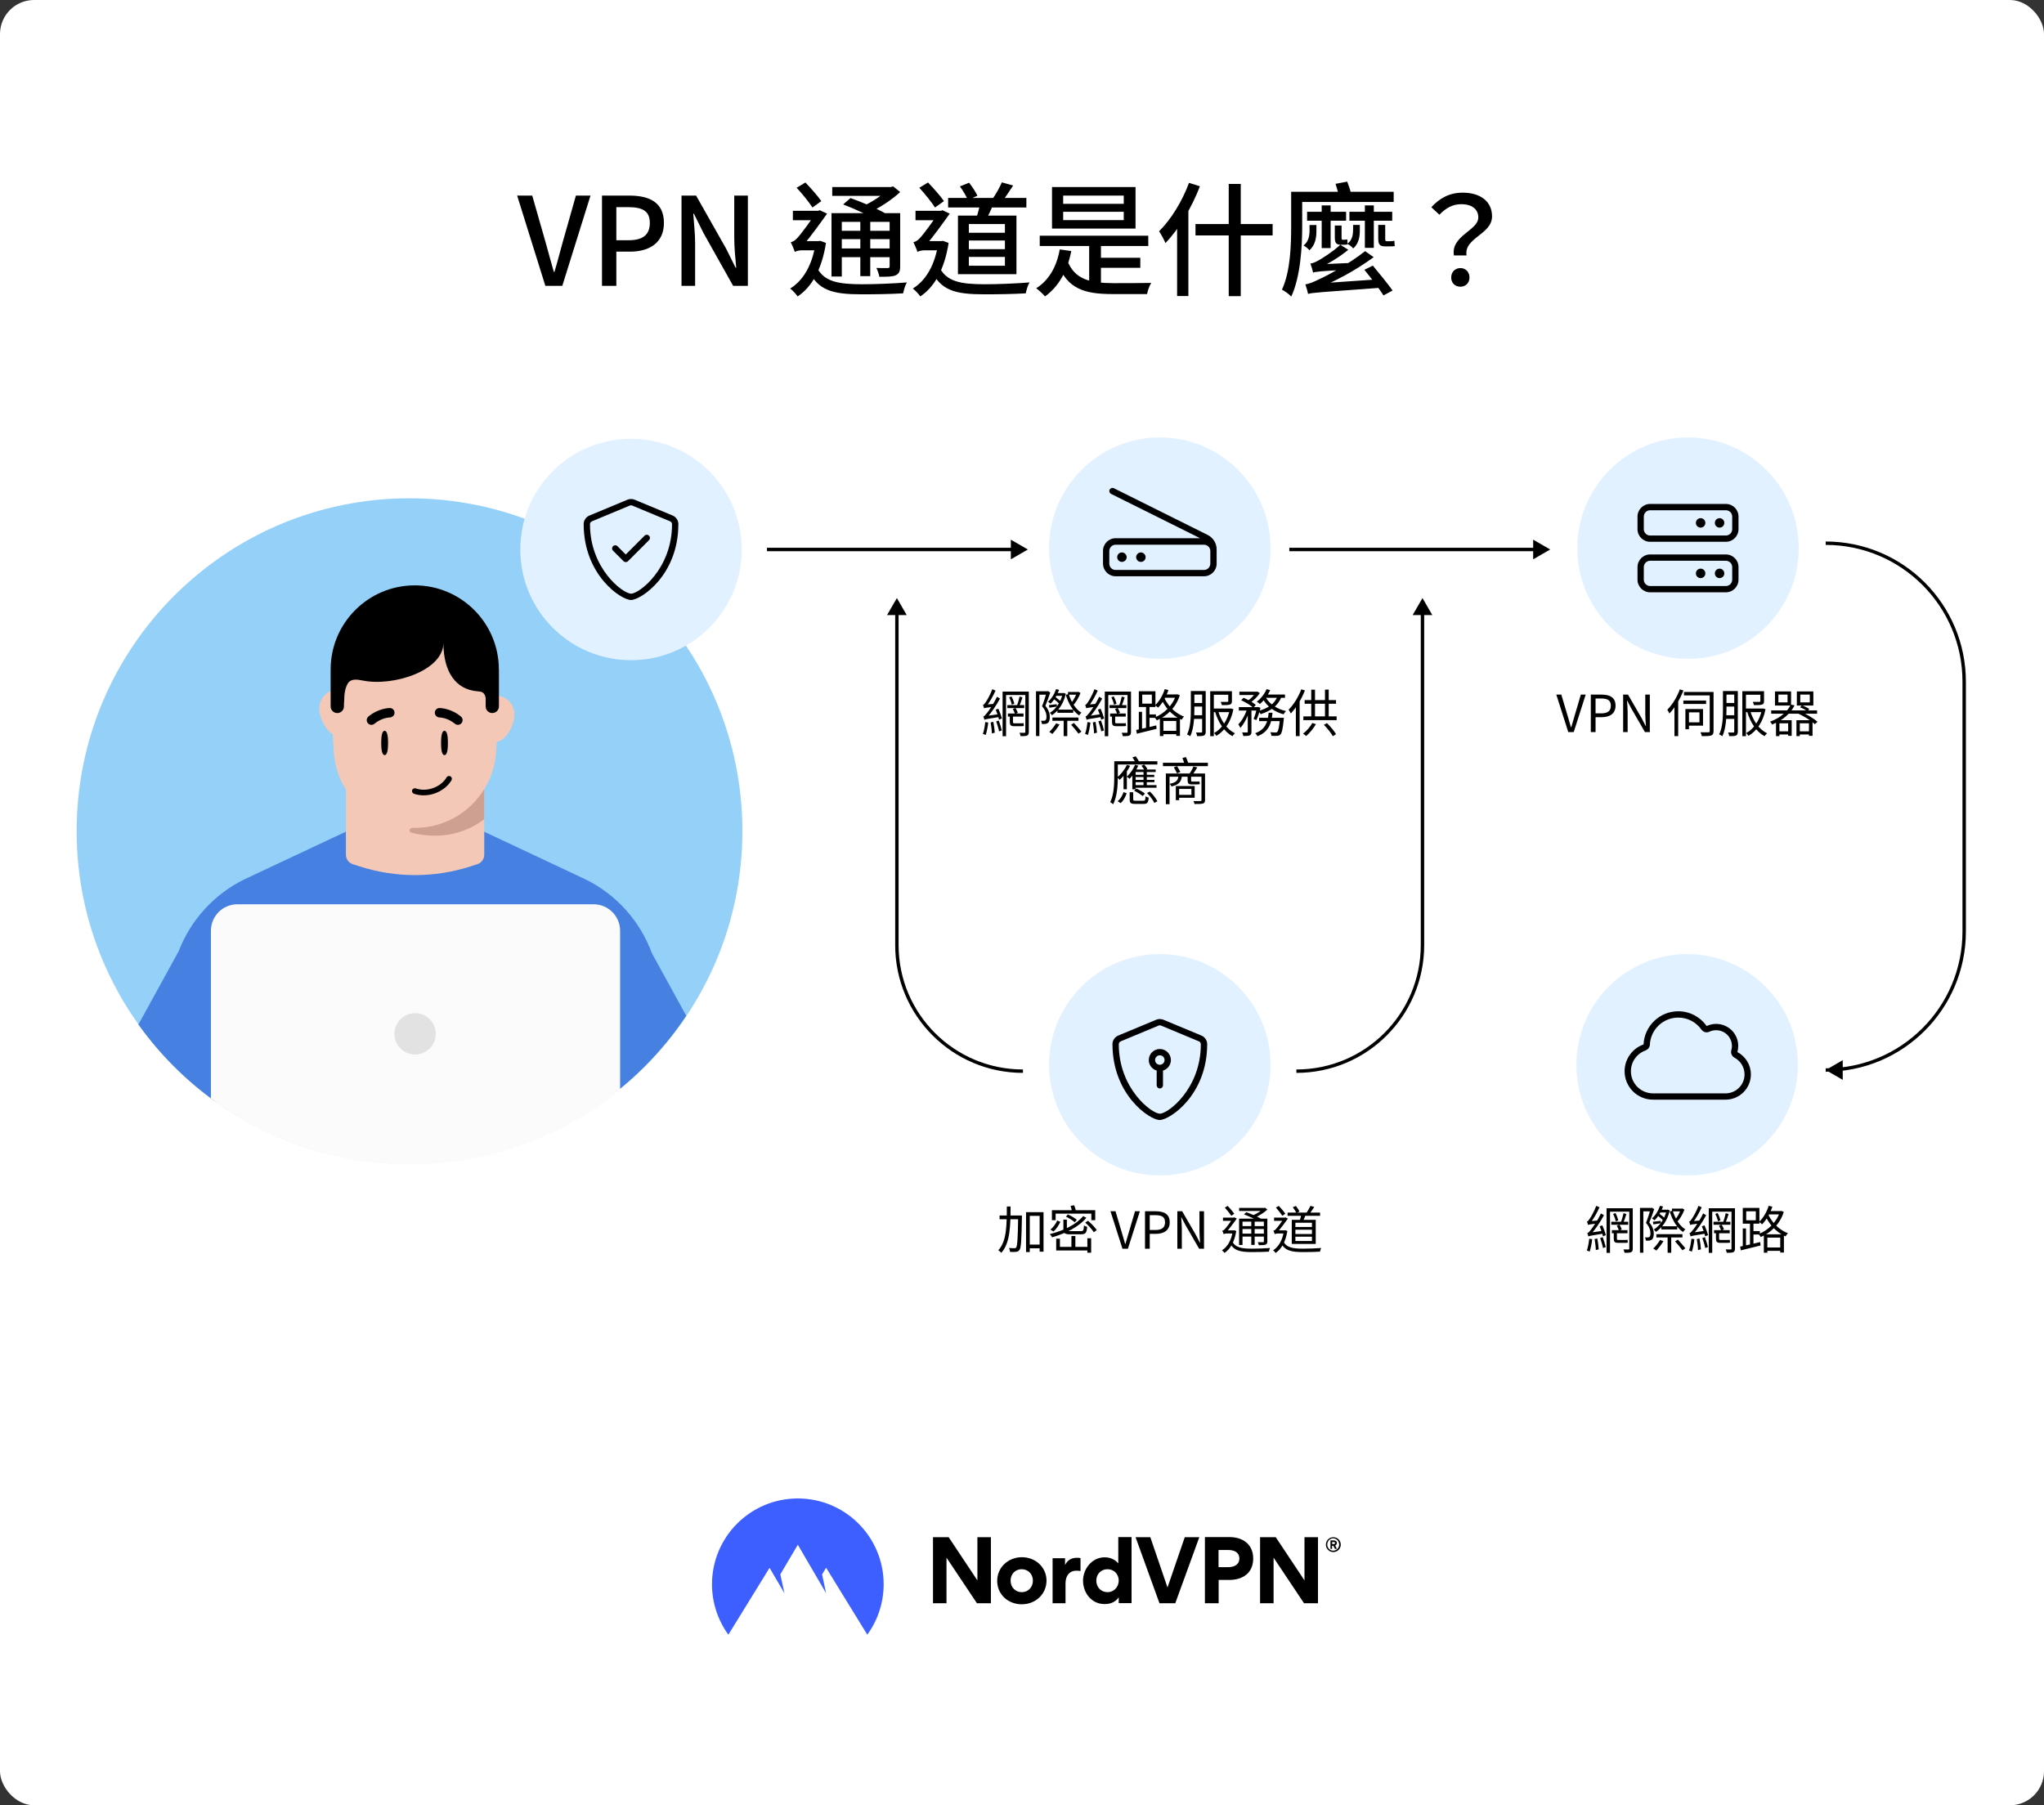 <svg fill="none" height="1060" viewBox="0 0 1200 1060" width="1200" xmlns="http://www.w3.org/2000/svg" xmlns:xlink="http://www.w3.org/1999/xlink"><rect x="0" y="0" width="1200" height="1060" fill="#333333" stroke="none"/><clipPath id="clip0_1290_10"><path d="M45 879.844H1153V959.844H45Z"/></clipPath><rect fill="#ffffff" height="1060" rx="20" width="1200"/><path d="M320.174 167.844 303.614 114.852H312.47L320.318 142.284C322.046 148.404 323.342 153.516 325.142 159.636H325.502C327.374 153.516 328.598 148.404 330.326 142.284L338.102 114.852H346.67L330.11 167.844H320.174ZM353.42 167.844V114.852H369.548C381.356 114.852 389.78 118.884 389.78 130.908 389.78 142.5 381.356 147.756 369.836 147.756H361.844V167.844H353.42ZM361.844 141.06H369.044C377.468 141.06 381.5 137.82 381.5 130.908 381.5 123.852 377.18 121.62 368.684 121.62H361.844V141.06ZM400.107 167.844V114.852H408.675L426.315 146.028 431.859 157.188H432.219C431.715 151.788 431.067 145.308 431.067 139.62V114.852H439.059V167.844H430.419L412.923 136.668 407.379 125.508H407.019C407.379 131.052 408.099 137.1 408.099 142.932V167.844H400.107ZM495.002 120.036 499.322 116.292C506.018 118.668 515.162 122.556 519.986 125.436L515.378 129.612C510.914 126.804 501.842 122.628 495.002 120.036ZM488.162 125.148H524.738V130.26H494.21V162.372H488.162V125.148ZM522.29 125.148H528.482V156.324C528.482 159.276 527.834 160.716 525.818 161.652 523.874 162.516 520.85 162.516 516.242 162.516 516.026 161.004 515.234 158.772 514.514 157.332 517.538 157.476 520.274 157.404 521.138 157.404 522.074 157.404 522.29 157.116 522.29 156.324V125.148ZM488.594 109.812H523.802V114.996H488.594V109.812ZM491.834 135.516H524.45V140.412H491.834V135.516ZM491.834 145.884H524.45V150.996H491.834V145.884ZM505.082 127.452H510.914V162.156H505.082V127.452ZM521.426 109.812H523.01L524.378 109.452 528.482 112.764C523.514 117.372 516.314 122.124 509.69 125.076 508.898 123.924 507.242 122.124 506.234 121.188 511.922 118.74 518.402 114.42 521.426 111.036V109.812ZM467.714 110.244 472.826 107.148C476.138 110.604 480.17 115.14 482.186 118.092L477.002 121.836C475.058 118.812 470.954 113.772 467.714 110.244ZM465.482 123.78H481.034V129.324H465.482V123.78ZM479.09 156.036C483.266 165.612 492.266 166.836 506.018 166.908 513.578 166.908 524.738 166.476 532.442 165.828 531.506 167.196 530.57 170.364 530.21 172.236 523.154 172.668 514.01 172.812 505.874 172.812 489.098 172.812 479.882 170.724 474.554 158.052L479.09 156.036ZM478.874 141.564H480.458L481.61 141.42 484.922 142.644C482.474 158.268 476.498 168.636 468.29 174.036 467.426 172.74 465.194 170.364 463.898 169.428 471.602 164.676 476.93 155.604 478.874 142.644V141.564ZM466.634 147.972V143.004L469.442 141.564H480.962L480.89 146.964H470.954C469.154 146.964 467.21 147.396 466.634 147.972ZM466.634 147.972C466.202 146.532 464.906 143.508 464.258 142.212 465.41 141.924 466.562 141.42 467.858 139.98 470.09 137.82 476.93 128.316 479.378 124.428V124.212L481.25 123.42 485.57 125.436C482.114 130.332 475.562 139.404 471.458 144.084 471.458 144.084 466.634 146.388 466.634 147.972ZM556.634 116.22H602.57V121.836H556.634V116.22ZM575.57 118.668 583.418 119.244C581.978 122.988 580.034 126.948 578.594 129.54L572.978 128.676C573.986 125.652 575.138 121.548 575.57 118.668ZM588.17 107.076 594.794 108.948C592.418 112.548 589.97 116.364 587.882 118.812L582.482 117.084C584.498 114.348 586.874 110.1 588.17 107.076ZM563.546 109.452 568.946 107.292C570.746 109.596 572.906 112.836 573.842 114.924L568.226 117.444C567.362 115.284 565.346 111.9 563.546 109.452ZM568.802 141.204V146.316H589.97V141.204H568.802ZM568.802 150.852V156.036H589.97V150.852H568.802ZM568.802 131.556V136.668H589.97V131.556H568.802ZM562.394 126.588H596.738V161.004H562.394V126.588ZM539.714 110.244 544.826 107.148C548.138 110.604 552.17 115.14 554.186 118.092L548.93 121.836C546.986 118.812 542.954 113.772 539.714 110.244ZM537.482 123.78H553.034V129.324H537.482V123.78ZM551.09 156.036C555.266 165.612 564.266 166.836 578.018 166.908 585.578 166.908 596.738 166.476 604.442 165.828 603.506 167.196 602.57 170.364 602.21 172.236 595.154 172.668 586.01 172.812 577.874 172.812 561.098 172.812 551.882 170.724 546.554 158.052L551.09 156.036ZM550.874 141.564H552.458L553.61 141.42 556.922 142.644C554.474 158.268 548.498 168.636 540.29 174.036 539.426 172.74 537.194 170.364 535.898 169.428 543.602 164.676 548.93 155.604 550.874 142.644V141.564ZM538.634 147.972V143.004L541.442 141.564H552.962L552.89 146.964H542.954C541.154 146.964 539.21 147.396 538.634 147.972ZM538.634 147.972C538.202 146.532 536.906 143.508 536.258 142.212 537.41 141.924 538.562 141.42 539.858 139.98 542.09 137.82 548.93 128.316 551.378 124.428V124.212L553.25 123.42 557.57 125.436C554.114 130.332 547.562 139.404 543.458 144.084 543.458 144.084 538.634 146.388 538.634 147.972ZM610.418 138.396H674.138V144.444H610.418V138.396ZM642.53 151.356H669.458V157.26H642.53V151.356ZM639.434 141.348H646.346V168.348H639.434V141.348ZM626.618 152.94C630.794 164.172 640.154 166.188 653.618 166.26 656.93 166.26 671.474 166.26 675.866 166.116 674.858 167.628 673.778 170.652 673.418 172.668H653.33C636.554 172.668 626.762 169.644 621.002 154.884L626.618 152.94ZM622.154 146.46 628.922 147.396C626.618 159.348 621.434 168.348 613.514 174.036 612.506 172.812 609.842 170.292 608.33 169.284 615.818 164.532 620.354 156.612 622.154 146.46ZM624.17 124.356V129.252H659.738V124.356H624.17ZM624.17 114.852V119.676H659.738V114.852H624.17ZM617.618 109.812H666.65V134.22H617.618V109.812ZM698.042 107.364 704.45 109.38C699.698 121.764 692.21 134.436 684.218 142.716 683.57 141.06 681.626 137.46 680.474 135.804 687.458 128.892 694.082 118.164 698.042 107.364ZM691.058 126.516 697.61 119.892 697.682 119.964V173.82H691.058V126.516ZM701.858 131.556H747.146V138.252H701.858V131.556ZM721.37 108.012H728.426V173.892H721.37V108.012ZM761.69 112.62H818.21V118.596H761.69V112.62ZM758.018 112.62H764.498V132.852C764.498 144.516 763.562 162.372 758.09 174.108 756.938 172.884 754.058 170.724 752.618 170.076 757.658 159.204 758.018 143.652 758.018 132.852V112.62ZM784.082 107.94 790.922 106.644C791.786 108.804 792.794 111.756 793.154 113.628L786.026 115.212C785.738 113.268 784.802 110.244 784.082 107.94ZM767.378 124.356H790.274V129.612H767.378V124.356ZM792.218 124.356H817.346V129.612H792.218V124.356ZM775.946 120.612H781.202V145.668H775.946V120.612ZM801.29 120.612H806.546V145.524H801.29V120.612ZM801.002 158.412 805.97 155.964C809.786 160.5 814.898 166.836 817.562 170.58L812.234 173.46C809.858 169.644 804.818 163.092 801.002 158.412ZM767.954 172.596 767.882 168.492 771.554 166.62 810.722 163.884C810.65 165.324 810.866 167.772 811.082 168.924 774.218 171.66 770.33 171.804 767.954 172.596ZM767.954 172.596C767.738 171.444 766.946 168.492 766.37 166.98 768.53 166.692 771.122 165.612 774.794 163.812 778.826 162.012 791.714 155.172 801.434 147.468L806.474 150.996C795.242 159.204 783.218 165.54 771.986 169.932V170.076C771.986 170.076 767.954 171.516 767.954 172.596ZM770.906 160.068V156.612L773.642 155.244 793.37 154.38C792.65 155.532 791.786 157.404 791.426 158.34 774.578 159.204 772.274 159.564 770.906 160.068ZM770.906 160.068C770.69 158.916 769.898 156.252 769.322 154.74 770.69 154.596 772.202 153.948 774.002 152.94 775.946 151.932 782.282 147.972 786.89 143.724L791.57 146.676C786.17 151.068 779.906 154.884 774.146 157.404V157.548C774.146 157.548 770.906 158.916 770.906 160.068ZM768.818 132.132H772.85V135.372C772.85 139.26 772.346 143.724 768.746 146.964 768.026 146.028 766.37 144.66 765.29 144.156 768.386 141.78 768.818 138.036 768.818 135.228V132.132ZM794.378 132.06H798.338V135.084C798.338 138.756 797.834 142.932 794.45 145.884 793.802 145.02 792.074 143.652 790.994 143.148 793.946 141.06 794.378 137.532 794.378 134.94V132.06ZM783.65 132.42H787.61V139.26C787.61 140.484 787.682 140.772 788.33 140.772 788.618 140.772 788.33 140.772 788.618 140.772 789.122 140.772 790.274 140.772 790.994 140.556 791.066 141.492 791.066 142.572 791.138 143.508 790.634 143.652 789.626 143.724 788.69 143.724 788.186 143.724 787.97 143.724 787.25 143.724 784.226 143.724 783.65 142.356 783.65 139.188V132.42ZM809.138 132.06H813.242V139.98C813.242 141.276 813.314 141.636 814.178 141.636 814.538 141.636 815.402 141.636 815.906 141.636 816.554 141.636 817.922 141.564 818.642 141.348 818.642 142.284 818.714 143.436 818.858 144.444 818.282 144.66 817.058 144.66 815.978 144.66 815.33 144.66 813.89 144.66 813.098 144.66 809.786 144.66 809.138 143.22 809.138 139.908V132.06ZM853.562 149.988C851.69 138.324 867.89 135.372 867.89 127.668 867.89 122.988 864.362 119.892 857.81 119.892 853.058 119.892 848.954 121.98 845.066 126.084L840.314 121.692C844.994 116.508 850.898 113.124 858.674 113.124 868.97 113.124 875.954 118.164 875.954 127.02 875.954 137.748 859.394 139.548 860.978 149.988H853.562ZM857.378 168.348C854.282 168.348 851.978 166.188 851.978 162.948 851.978 159.636 854.354 157.404 857.378 157.404 860.402 157.404 862.706 159.636 862.706 162.948 862.706 166.188 860.402 168.348 857.378 168.348Z" fill="#000000"/><path d="M240.423 683.429C348.352 683.429 435.845 595.936 435.845 488.007 435.845 380.078 348.352 292.584 240.423 292.584 132.494 292.584 45 380.078 45 488.007 45 595.936 132.494 683.429 240.423 683.429Z" fill="#94d0f8"/><path d="M358.863 643.348C375.993 630.257 390.887 614.391 402.89 596.432L382.694 559.655C375.797 540.868 361.888 525.208 343.577 516.26L283.476 487.996H203.791L143.607 516.26C125.649 525.043 111.915 540.257 104.883 558.557L81.259 601.559C93.656 618.886 108.808 634.11 126.084 646.569" fill="#4680e0"/><path d="M348.506 530.967H139.361C130.785 530.967 123.826 537.926 123.826 546.502V644.943C155.818 668.847 195.391 683.16 238.279 683.678H243.043C288.913 683.129 330.972 666.786 364.052 639.827V546.512C364.042 537.926 357.092 530.967 348.506 530.967Z" fill="#fbfbfb"/><path d="M243.696 619.176C250.396 619.176 255.834 613.738 255.834 607.037 255.834 600.337 250.396 594.899 243.696 594.899 236.995 594.899 231.557 600.337 231.557 607.037 231.557 613.738 236.995 619.176 243.696 619.176Z" fill="#e2e2e2"/><path d="M284.294 501.864C284.294 504.401 282.679 506.638 280.265 507.415L276.195 508.731C255.036 515.535 232.282 515.535 211.154 508.731L207.105 507.415C204.702 506.638 203.076 504.401 203.076 501.895V412.35H284.294V501.864Z" fill="#f3c8b7"/><path d="M209.528 415.944C209.528 409.823 204.588 404.903 198.488 404.903 192.398 404.903 187.448 409.833 187.448 415.944 187.448 422.065 192.388 431.997 198.488 431.997 204.599 431.997 209.528 422.023 209.528 415.944Z" fill="#f3c8b7"/><path d="M279.986 419.476C279.986 413.355 284.926 408.435 291.026 408.435 297.116 408.435 302.067 413.365 302.067 419.476 302.067 425.586 297.126 435.529 291.026 435.529 284.916 435.529 279.986 425.555 279.986 419.476Z" fill="#f3c8b7"/><path d="M243.602 486.132C217.969 486.132 196.914 465.895 195.899 440.313L194.283 414.401C193.154 386.365 215.577 363.031 243.623 363.031 271.669 363.031 294.081 386.375 292.963 414.401L291.347 440.313C290.301 465.895 269.246 486.132 243.602 486.132Z" fill="#f3c8b7"/><path d="M241.604 488.908C239.584 488.348 240.33 486.06 242.422 486.111 242.815 486.122 243.209 486.122 243.602 486.122H243.613C260.764 486.122 275.874 477.059 284.294 463.399V480.995C276.268 487.116 266.253 490.699 255.42 490.699 251.111 490.699 246.192 490.181 241.604 488.908Z" fill="#cda092"/><path d="M292.911 414.794V393.066H292.87C292.87 365.827 270.758 343.705 243.499 343.705 216.24 343.705 194.117 365.827 194.117 393.066V414.774C194.117 416.917 195.847 418.688 198.012 418.688 200.176 418.688 201.916 416.917 201.916 414.774 201.916 413.458 201.978 412.112 202.113 410.755 202.113 406.063 203.086 403.091 204.246 401.227 205.966 398.462 209.58 398.886 212.77 399.549 230.812 403.298 260.318 393.791 260.318 377.499 260.318 394.505 267.568 404.986 280.473 405.918 281.747 406.012 283.093 406.146 283.942 407.099 284.553 407.793 285.123 408.87 285.123 410.496V414.794C285.123 416.948 286.863 418.678 289.017 418.678 291.161 418.678 292.911 416.948 292.911 414.794Z" fill="#000000"/><path d="M227.839 436.233C227.839 440.179 227.342 443.379 225.82 443.379 224.308 443.379 223.8 440.179 223.8 436.233 223.8 432.287 224.297 429.087 225.82 429.087 227.332 429.087 227.839 432.287 227.839 436.233Z" fill="#000000"/><path d="M262.97 436.233C262.97 440.179 262.472 443.379 260.95 443.379 259.428 443.379 258.93 440.179 258.93 436.233 258.93 432.287 259.428 429.087 260.95 429.087 262.472 429.087 262.97 432.287 262.97 436.233Z" fill="#000000"/><path d="M230.532 420.677C231.205 420.159 231.63 419.351 231.62 418.45 231.599 416.948 230.377 415.716 228.865 415.726 228.575 415.726 222.174 415.809 216.302 420.729 215.131 421.702 214.976 423.421 215.95 424.613 216.923 425.783 218.663 425.928 219.833 424.954 224.132 421.34 228.844 421.267 228.906 421.267 229.507 421.257 230.066 421.008 230.532 420.677Z" fill="#000000"/><path d="M256.362 420.677C255.689 420.159 255.264 419.351 255.274 418.45 255.295 416.948 256.517 415.716 258.029 415.726 258.319 415.726 264.72 415.809 270.592 420.729 271.763 421.702 271.918 423.421 270.944 424.613 269.971 425.783 268.231 425.928 267.061 424.954 262.762 421.34 258.05 421.267 257.988 421.267 257.387 421.257 256.828 421.008 256.362 420.677Z" fill="#000000"/><path d="M244.089 462.912C243.147 462.663 242.266 463.119 241.976 463.937 241.666 464.787 242.132 465.75 242.981 466.04 243.374 466.174 243.778 466.299 244.182 466.413 251.94 468.494 261.095 464.849 265.062 458.138 265.279 457.754 265.341 457.309 265.227 456.874 265.113 456.439 264.855 456.087 264.461 455.859 264.337 455.776 264.202 455.735 264.047 455.693 263.322 455.497 262.566 455.818 262.182 456.46 258.941 461.959 251.411 464.932 245.021 463.212 244.7 463.129 244.369 463.036 244.058 462.902V462.922L244.089 462.912Z" fill="#000000"/><path d="M991 386.844C1026.9 386.844 1056 357.742 1056 321.844 1056 285.945 1026.9 256.844 991 256.844 955.101 256.844 926 285.945 926 321.844 926 357.742 955.101 386.844 991 386.844Z" fill="#e2f1ff"/><path d="M1013.24 295.896H968.761C964.671 295.896 961.351 299.215 961.351 303.306V310.716C961.351 314.806 964.671 318.126 968.761 318.126H1013.24C1017.33 318.126 1020.65 314.806 1020.65 310.716V303.306C1020.66 299.215 1017.33 295.896 1013.24 295.896ZM1016.95 310.724C1016.95 312.77 1015.28 314.434 1013.24 314.434H968.761C966.716 314.434 965.052 312.77 965.052 310.724V303.314C965.052 301.269 966.716 299.605 968.761 299.605H1013.24C1015.28 299.605 1016.95 301.269 1016.95 303.314V310.724ZM1009.54 304.242C1008 304.242 1006.76 305.49 1006.76 307.024 1006.76 308.558 1008 309.806 1009.54 309.806 1011.07 309.806 1012.32 308.558 1012.32 307.024 1012.31 305.481 1011.07 304.242 1009.54 304.242ZM998.41 304.242C996.876 304.242 995.628 305.49 995.628 307.024 995.628 308.558 996.876 309.806 998.41 309.806 999.944 309.806 1001.19 308.558 1001.19 307.024 1001.19 305.481 999.953 304.242 998.41 304.242ZM1013.24 325.553H968.761C964.671 325.553 961.351 328.872 961.351 332.963V340.373C961.351 344.464 964.671 347.783 968.761 347.783H1013.24C1017.33 347.783 1020.65 344.464 1020.65 340.373V332.963C1020.66 328.872 1017.33 325.553 1013.24 325.553ZM1016.95 340.382C1016.95 342.427 1015.28 344.091 1013.24 344.091H968.761C966.716 344.091 965.052 342.427 965.052 340.382V332.972C965.052 330.926 966.716 329.262 968.761 329.262H1013.24C1015.28 329.262 1016.95 330.926 1016.95 332.972V340.382ZM1009.54 333.89C1008 333.89 1006.76 335.138 1006.76 336.672 1006.76 338.206 1008 339.454 1009.54 339.454 1011.07 339.454 1012.32 338.206 1012.32 336.672 1012.31 335.13 1011.07 333.89 1009.54 333.89ZM998.41 333.89C996.876 333.89 995.628 335.138 995.628 336.672 995.628 338.206 996.876 339.454 998.41 339.454 999.944 339.454 1001.19 338.206 1001.19 336.672 1001.19 335.13 999.953 333.89 998.41 333.89Z" fill="#000000"/><path d="M920.706 429.844 913.686 407.854H916.626L920.166 419.764C920.946 422.374 921.486 424.444 922.296 427.054H922.446C923.256 424.444 923.796 422.374 924.576 419.764L928.086 407.854H930.936L923.916 429.844H920.706ZM933.941 429.844V407.854H940.211C945.131 407.854 948.461 409.504 948.461 414.334 948.461 418.954 945.161 421.114 940.331 421.114H936.731V429.844H933.941ZM936.731 418.864H940.001C943.841 418.864 945.701 417.454 945.701 414.334 945.701 411.124 943.751 410.134 939.851 410.134H936.731V418.864ZM952.926 429.844V407.854H955.776L963.786 421.714 966.156 426.274H966.306C966.126 424.054 965.916 421.564 965.916 419.284V407.854H968.586V429.844H965.706L957.726 415.984 955.356 411.454H955.206C955.356 413.674 955.566 415.984 955.566 418.324V429.844H952.926ZM988.634 406.294H1004.83V408.334H988.634V406.294ZM1003.75 406.294H1006V429.244C1006 430.714 1005.64 431.464 1004.65 431.854 1003.63 432.214 1001.89 432.244 999.134 432.244 999.014 431.644 998.654 430.594 998.324 429.964 1000.42 430.024 1002.4 430.024 1002.97 429.994 1003.54 429.964 1003.75 429.784 1003.75 429.244V406.294ZM988.274 411.334H1001.62V413.344H988.274V411.334ZM989.474 416.314H991.574V428.194H989.474V416.314ZM990.674 416.314H999.824V426.094H990.674V424.144H997.724V418.264H990.674V416.314ZM986.204 404.764 988.304 405.424C986.354 410.524 983.294 415.594 980.084 418.954 979.874 418.444 979.244 417.244 978.854 416.734 981.764 413.824 984.554 409.324 986.204 404.764ZM983.054 412.504 985.214 410.314 985.244 410.344V432.214H983.054V412.504ZM1012.45 405.754H1019.41V407.854H1012.45V405.754ZM1012.45 412.774H1019.47V414.874H1012.45V412.774ZM1024.15 416.044H1035.04V418.144H1024.15V416.044ZM1012.39 419.974H1019.41V422.104H1012.39V419.974ZM1011.52 405.754H1013.59V416.554C1013.59 421.234 1013.29 427.864 1011.16 432.304 1010.74 431.944 1009.84 431.434 1009.3 431.224 1011.37 426.994 1011.52 420.964 1011.52 416.554V405.754ZM1018.15 405.754H1020.25V429.574C1020.25 430.774 1019.98 431.464 1019.23 431.854 1018.45 432.214 1017.25 432.274 1015.21 432.244 1015.12 431.704 1014.85 430.684 1014.55 430.114 1015.96 430.144 1017.22 430.144 1017.58 430.114 1018 430.084 1018.15 429.964 1018.15 429.544V405.754ZM1033.48 405.844H1035.64V411.664C1035.64 412.774 1035.4 413.374 1034.44 413.704 1033.51 414.034 1032.01 414.034 1029.73 414.034 1029.61 413.404 1029.28 412.654 1029.01 412.114 1030.81 412.144 1032.4 412.144 1032.88 412.114 1033.36 412.114 1033.48 411.994 1033.48 411.634V405.844ZM1034.44 416.044H1034.83L1035.19 415.984 1036.51 416.434C1035.01 424.114 1031.17 429.304 1026.49 432.094 1026.22 431.584 1025.62 430.804 1025.17 430.414 1029.43 428.164 1033.15 423.034 1034.44 416.464V416.044ZM1027.51 417.334C1029.22 423.154 1032.7 428.284 1037.41 430.564 1036.9 430.984 1036.27 431.764 1035.94 432.274 1031.08 429.634 1027.6 424.204 1025.71 417.814L1027.51 417.334ZM1022.89 405.844H1034.08V407.944H1025.02V432.244H1022.89V405.844ZM1044.07 407.854V412.414H1049.44V407.854H1044.07ZM1042.06 405.994H1051.51V414.274H1042.06V405.994ZM1056.91 407.854V412.414H1062.49V407.854H1056.91ZM1054.9 405.994H1064.59V414.274H1054.9V405.994ZM1039.84 417.124H1066.78V419.074H1039.84V417.124ZM1043.68 429.394H1050.97V431.254H1043.68V429.394ZM1055.62 429.394H1063.18V431.254H1055.62V429.394ZM1042.66 422.884H1051.87V432.064H1049.8V424.714H1044.67V432.214H1042.66V422.884ZM1054.66 422.884H1064.11V432.064H1062.01V424.714H1056.64V432.214H1054.66V422.884ZM1051.33 413.734 1053.55 414.154C1051.42 418.504 1047.22 422.734 1040.41 425.404 1040.17 424.894 1039.6 424.114 1039.15 423.754 1045.66 421.384 1049.68 417.394 1051.33 413.734ZM1056.76 415.294 1057.87 414.154C1059.37 414.664 1061.26 415.594 1062.22 416.344L1061.05 417.604C1060.12 416.854 1058.26 415.864 1056.76 415.294ZM1055.05 418.684 1056.25 417.364C1060.39 419.194 1064.62 421.684 1067.02 423.844L1065.46 425.194C1063.15 423.064 1059.16 420.544 1055.05 418.684Z" fill="#000000"/><path d="M680.915 690.204C716.813 690.204 745.915 661.102 745.915 625.204 745.915 589.305 716.813 560.204 680.915 560.204 645.016 560.204 615.915 589.305 615.915 625.204 615.915 661.102 645.016 690.204 680.915 690.204Z" fill="#e2f1ff"/><path d="M705.294 608.026 683.055 598.762C682.371 598.476 681.643 598.337 680.923 598.337 680.204 598.337 679.467 598.476 678.783 598.762L656.544 608.026C654.473 608.884 653.112 610.912 653.112 613.053 653.112 642.97 675.047 657.634 680.811 657.634 686.617 657.634 708.717 643.187 708.717 613.053 708.709 610.912 707.357 608.876 705.294 608.026ZM704.991 613.192C704.991 639.287 685.742 653.925 680.923 653.925 675.966 653.821 656.821 639.122 656.821 613.157 656.821 612.403 657.272 611.736 657.948 611.45L680.187 602.185C680.412 602.09 680.663 602.038 680.915 602.038 681.157 602.038 681.4 602.081 681.625 602.185L703.864 611.45C704.921 611.892 704.991 612.897 704.991 613.192ZM680.915 615.939C677.335 615.939 674.432 618.851 674.432 622.422 674.432 625.351 676.399 627.804 679.069 628.61V637.25C679.069 638.273 679.901 639.105 680.923 639.105 681.946 639.105 682.778 638.273 682.778 637.25V628.61C685.439 627.812 687.415 625.351 687.415 622.422 687.397 618.842 684.494 615.939 680.915 615.939ZM680.915 625.204C679.381 625.204 678.133 623.956 678.133 622.422 678.133 620.888 679.381 619.64 680.915 619.64 682.449 619.64 683.697 620.888 683.697 622.422 683.688 623.956 682.44 625.204 680.915 625.204Z" fill="#000000"/><path d="M603.396 730.774H611.556V732.964H603.396V730.774ZM586.836 713.704H598.356V715.894H586.836V713.704ZM602.376 711.754H612.636V734.944H610.356V713.914H604.566V735.154H602.376V711.754ZM597.756 713.704H599.946C599.946 713.704 599.946 714.544 599.946 714.844 599.706 728.194 599.496 732.574 598.536 733.894 597.996 734.674 597.456 734.944 596.556 735.034 595.716 735.154 594.336 735.154 592.986 735.064 592.956 734.404 592.716 733.414 592.326 732.784 593.736 732.904 595.026 732.904 595.596 732.904 596.046 732.934 596.316 732.844 596.586 732.454 597.276 731.524 597.546 727.084 597.756 714.244V713.704ZM591.096 708.424H593.286C593.256 719.494 593.106 729.904 587.826 735.634 587.436 735.124 586.656 734.434 586.086 734.104 591.096 728.824 591.066 718.924 591.096 708.424ZM620.706 716.644 622.536 717.454C621.576 719.344 620.226 721.624 618.486 723.094L616.656 721.984C618.396 720.664 619.866 718.444 620.706 716.644ZM624.306 716.134H626.346V721.894C626.346 722.734 626.676 722.884 628.446 722.884 629.256 722.884 633.456 722.884 634.536 722.884 636.006 722.884 636.246 722.494 636.366 719.584 636.846 719.914 637.686 720.214 638.256 720.334 637.986 723.874 637.326 724.744 634.686 724.744 633.996 724.744 628.986 724.744 628.326 724.744 625.116 724.744 624.306 724.174 624.306 721.924V716.134ZM625.806 714.394 626.946 713.074C628.776 713.884 631.026 715.204 632.166 716.224L630.966 717.694C629.886 716.644 627.636 715.234 625.806 714.394ZM637.116 717.874 638.736 716.794C640.656 718.384 642.906 720.694 643.896 722.284L642.156 723.514C641.196 721.954 639.036 719.554 637.116 717.874ZM635.886 714.064 637.776 715.024C633.186 720.604 625.416 724.264 617.706 726.514 617.436 726.004 616.776 725.074 616.356 724.624 624.156 722.704 631.716 719.164 635.886 714.064ZM629.016 725.734H631.326V733.264H629.016V725.734ZM638.376 727.084H640.596V735.544H638.376V727.084ZM617.556 710.584H642.996V716.464H640.716V712.624H619.746V716.464H617.556V710.584ZM628.506 708.064 630.636 707.704C631.116 708.844 631.566 710.344 631.716 711.274L629.466 711.724C629.316 710.764 628.926 709.234 628.506 708.064ZM620.076 727.324H622.266V732.124H639.636V734.254H620.076V727.324ZM658.975 733.204 651.955 711.214H654.895L658.435 723.124C659.215 725.734 659.755 727.804 660.565 730.414H660.715C661.525 727.804 662.065 725.734 662.845 723.124L666.355 711.214H669.205L662.185 733.204H658.975ZM672.211 733.204V711.214H678.481C683.401 711.214 686.731 712.864 686.731 717.694 686.731 722.314 683.431 724.474 678.601 724.474H675.001V733.204H672.211ZM675.001 722.224H678.271C682.111 722.224 683.971 720.814 683.971 717.694 683.971 714.484 682.021 713.494 678.121 713.494H675.001V722.224ZM691.195 733.204V711.214H694.045L702.055 725.074 704.425 729.634H704.575C704.395 727.414 704.185 724.924 704.185 722.644V711.214H706.855V733.204H703.975L695.995 719.344 693.625 714.814H693.475C693.625 717.034 693.835 719.344 693.835 721.684V733.204H691.195ZM730.324 713.044 731.734 711.784C734.614 712.804 738.394 714.424 740.404 715.624L738.904 717.064C737.014 715.894 733.234 714.154 730.324 713.044ZM727.444 715.564H742.804V717.304H729.454V731.014H727.444V715.564ZM741.994 715.564H744.034V728.884C744.034 729.964 743.794 730.474 743.014 730.804 742.294 731.104 741.004 731.134 739.024 731.134 738.934 730.594 738.634 729.844 738.394 729.364 739.834 729.394 741.094 729.394 741.484 729.394 741.874 729.364 741.994 729.244 741.994 728.884V715.564ZM727.474 709.264H742.444V711.034H727.474V709.264ZM728.644 719.944H742.774V721.624H728.644V719.944ZM728.644 724.354H742.774V726.094H728.644V724.354ZM734.614 716.284H736.594V730.984H734.614V716.284ZM741.694 709.264H742.204L742.684 709.144 744.064 710.224C742.054 712.114 739.024 713.974 736.294 715.114 735.994 714.724 735.424 714.124 735.094 713.794 737.554 712.834 740.344 711.094 741.694 709.684V709.264ZM719.074 709.054 720.754 708.064C722.134 709.504 723.784 711.424 724.624 712.654L722.884 713.884C722.074 712.624 720.394 710.524 719.074 709.054ZM717.994 714.934H724.564V716.824H717.994V714.934ZM723.334 728.704C725.194 732.634 729.094 733.174 735.064 733.174 738.214 733.174 742.624 733.024 745.684 732.784 745.354 733.264 745.054 734.314 744.934 734.944 742.114 735.094 738.334 735.184 735.034 735.184 728.014 735.184 724.084 734.344 721.834 729.394L723.334 728.704ZM723.754 722.434H724.264L724.654 722.374 725.794 722.794C724.744 729.214 722.254 733.444 718.894 735.694 718.594 735.214 717.844 734.464 717.424 734.134 720.604 732.124 722.914 728.314 723.754 722.824V722.434ZM718.414 724.684V722.974L719.494 722.434H724.504L724.474 724.264H720.184C719.404 724.264 718.624 724.444 718.414 724.684ZM718.414 724.684C718.264 724.174 717.814 723.124 717.574 722.644 718.024 722.524 718.504 722.344 719.014 721.744 719.974 720.814 722.914 716.764 723.934 715.174V715.084L724.624 714.784 726.124 715.504C724.654 717.544 721.864 721.354 720.094 723.274 720.094 723.274 718.414 724.114 718.414 724.684ZM755.914 711.994H774.994V713.884H755.914V711.994ZM764.104 712.774 766.654 713.014C766.114 714.544 765.364 716.194 764.794 717.304L762.904 717.004C763.354 715.774 763.864 714.004 764.104 712.774ZM769.354 708.034 771.574 708.664C770.584 710.164 769.534 711.814 768.634 712.894L766.834 712.324C767.734 711.154 768.784 709.294 769.354 708.034ZM758.974 708.844 760.774 708.094C761.614 709.084 762.544 710.494 762.904 711.394L761.044 712.264C760.714 711.334 759.814 709.894 758.974 708.844ZM760.504 722.044V724.564H770.224V722.044H760.504ZM760.504 726.154V728.674H770.224V726.154H760.504ZM760.504 717.964V720.454H770.224V717.964H760.504ZM758.374 716.254H772.444V730.414H758.374V716.254ZM749.074 709.054 750.754 708.064C752.134 709.504 753.784 711.424 754.594 712.654L752.854 713.884C752.044 712.624 750.394 710.524 749.074 709.054ZM747.994 714.934H754.564V716.824H747.994V714.934ZM753.334 728.704C755.194 732.634 759.094 733.174 765.064 733.174 768.214 733.174 772.624 733.024 775.684 732.784 775.354 733.264 775.054 734.314 774.934 734.944 772.114 735.094 768.334 735.184 765.034 735.184 758.014 735.184 754.084 734.344 751.834 729.394L753.334 728.704ZM753.754 722.434H754.264L754.654 722.374 755.794 722.794C754.744 729.214 752.254 733.444 748.894 735.694 748.594 735.214 747.844 734.464 747.424 734.134 750.604 732.124 752.914 728.314 753.754 722.824V722.434ZM748.414 724.684V722.974L749.494 722.434H754.504L754.474 724.264H750.184C749.404 724.264 748.624 724.444 748.414 724.684ZM748.414 724.684C748.264 724.174 747.814 723.124 747.574 722.644 748.024 722.524 748.504 722.344 749.014 721.744 749.974 720.814 752.914 716.764 753.934 715.174V715.084L754.624 714.784 756.124 715.504C754.654 717.544 751.864 721.354 750.094 723.274 750.094 723.274 748.414 724.114 748.414 724.684Z" fill="#000000"/><path d="M680.915 386.844C716.813 386.844 745.915 357.742 745.915 321.844 745.915 285.945 716.813 256.844 680.915 256.844 645.016 256.844 615.915 285.945 615.915 321.844 615.915 357.742 645.016 386.844 680.915 386.844Z" fill="#e2f1ff"/><path d="M709.151 314.174 653.944 286.674C653.025 286.215 651.916 286.588 651.457 287.506 650.997 288.425 651.37 289.534 652.289 289.994L704.566 316.028H654.967C650.876 316.028 647.557 319.348 647.557 323.438V330.848C647.557 335.043 650.876 338.362 654.967 338.362H706.854C710.945 338.362 714.264 335.043 714.264 330.952V322.563C714.273 319.036 712.314 315.864 709.151 314.174ZM710.563 330.857C710.563 332.998 708.899 334.67 706.854 334.67H654.967C652.921 334.67 651.257 333.006 651.257 330.961V323.551C651.257 321.506 652.921 319.842 654.967 319.842H706.854C708.899 319.842 710.563 321.506 710.563 323.551V330.857ZM658.667 324.366C657.133 324.366 655.885 325.614 655.885 327.148 655.885 328.682 657.133 329.93 658.667 329.93 660.201 329.93 661.449 328.682 661.449 327.148 661.449 325.709 660.21 324.366 658.667 324.366ZM669.795 324.366C668.261 324.366 667.013 325.614 667.013 327.148 667.013 328.682 668.261 329.93 669.795 329.93 671.329 329.93 672.577 328.682 672.577 327.148 672.569 325.709 671.329 324.366 669.795 324.366Z" fill="#000000"/><path d="M598.565 408.994 600.275 409.474C599.675 411.274 598.985 413.434 598.385 414.784L597.035 414.334C597.575 412.894 598.265 410.554 598.565 408.994ZM592.445 409.414 593.855 408.934C594.575 410.254 595.235 412.054 595.475 413.224L594.005 413.764C593.795 412.564 593.135 410.764 592.445 409.414ZM588.605 406.084H602.675V408.094H590.645V432.304H588.605V406.084ZM601.955 406.084H603.995V429.724C603.995 430.954 603.755 431.524 603.005 431.884 602.255 432.214 601.025 432.274 599.165 432.244 599.105 431.734 598.835 430.804 598.535 430.264 599.825 430.324 601.055 430.294 601.445 430.294 601.835 430.264 601.955 430.144 601.955 429.724V406.084ZM591.395 414.004H601.295V415.774H591.395V414.004ZM591.725 418.954H600.905V420.754H591.725V418.954ZM594.605 416.314 596.195 415.714C596.705 416.584 597.305 417.754 597.545 418.504L595.895 419.194C595.655 418.414 595.115 417.184 594.605 416.314ZM584.555 416.674 586.145 416.134C586.985 417.994 587.825 420.454 588.215 421.864L586.505 422.554C586.205 421.054 585.335 418.564 584.555 416.674ZM581.585 424.174 583.175 423.844C583.565 425.854 583.925 428.464 584.015 430.234L582.305 430.624C582.275 428.884 581.945 426.214 581.585 424.174ZM578.435 423.964 580.175 424.264C579.875 426.874 579.305 429.694 578.705 431.554 578.315 431.344 577.475 431.044 577.025 430.924 577.715 429.094 578.165 426.394 578.435 423.964ZM577.745 415.894C577.655 415.474 577.325 414.484 577.085 413.944 577.565 413.824 578.105 413.194 578.705 412.294 579.335 411.394 581.375 407.944 582.575 404.674L584.465 405.514C582.965 408.844 580.985 412.354 579.035 414.754V414.784C579.035 414.784 577.745 415.444 577.745 415.894ZM577.745 415.894 577.715 414.334 578.705 413.704 583.835 413.254C583.745 413.794 583.685 414.544 583.655 414.964 578.975 415.504 578.195 415.654 577.745 415.894ZM577.925 422.644C577.865 422.224 577.535 421.234 577.295 420.694 577.895 420.574 578.555 419.794 579.455 418.654 580.385 417.544 583.415 413.224 585.305 409.114L587.075 410.164C584.855 414.304 582.005 418.534 579.245 421.534V421.594C579.245 421.594 577.925 422.224 577.925 422.644ZM577.925 422.644 577.865 421.084 578.885 420.394 586.865 419.284C586.805 419.794 586.805 420.544 586.835 420.964 579.455 422.104 578.495 422.344 577.925 422.644ZM584.855 423.574 586.355 423.064C587.045 424.924 587.795 427.324 588.125 428.884L586.535 429.454C586.235 427.834 585.485 425.404 584.855 423.574ZM592.835 419.824H594.695V423.724C594.695 424.474 594.815 424.714 595.415 424.714 595.955 424.714 598.565 424.714 599.105 424.714 599.615 424.714 600.455 424.714 600.935 424.594 600.965 425.104 601.025 425.824 601.085 426.274 600.695 426.394 599.885 426.394 599.165 426.394 598.535 426.394 595.715 426.394 595.265 426.394 593.285 426.394 592.835 425.674 592.835 423.694V419.824ZM608.225 405.874H615.185V407.914H610.205V432.184H608.225V405.874ZM614.495 405.874H614.885L615.215 405.784 616.595 406.594C615.785 409.084 614.705 412.054 613.715 414.454 615.845 416.974 616.325 419.134 616.325 421.024 616.325 422.614 615.995 423.904 615.185 424.504 614.765 424.834 614.255 424.984 613.655 425.074 613.085 425.134 612.335 425.134 611.675 425.074 611.645 424.564 611.465 423.724 611.135 423.184 611.825 423.214 612.365 423.244 612.845 423.214 613.205 423.184 613.535 423.124 613.745 422.944 614.195 422.614 614.375 421.744 614.375 420.814 614.375 419.164 613.865 417.124 611.765 414.694 612.845 411.964 613.895 408.514 614.495 406.444V405.874ZM620.795 416.674H630.095V418.534H620.795V416.674ZM617.855 421.324H633.155V423.244H617.855V421.324ZM619.595 406.954H624.425V408.574H619.595V406.954ZM618.395 410.224 619.445 409.144C620.705 410.044 622.295 411.364 623.075 412.234L621.995 413.464C621.245 412.564 619.685 411.184 618.395 410.224ZM628.835 425.524 630.485 424.504C631.985 426.094 633.905 428.314 634.895 429.604L633.155 430.774C632.225 429.454 630.305 427.174 628.835 425.524ZM623.885 406.954H624.185L624.515 406.864 625.715 407.344C624.395 413.284 621.185 417.634 617.555 419.974 617.315 419.554 616.775 418.894 616.355 418.564 619.685 416.584 622.745 412.354 623.885 407.344V406.954ZM627.005 406.294H632.945V407.914H627.005V406.294ZM619.985 404.644 621.785 405.064C620.645 408.274 618.815 411.244 616.775 413.164 616.445 412.864 615.695 412.294 615.275 412.024 617.345 410.254 619.025 407.554 619.985 404.644ZM632.255 406.294H632.675L633.065 406.174 634.325 406.894C633.365 409.564 631.685 412.354 630.035 414.124 629.735 413.734 629.135 413.164 628.745 412.864 630.215 411.304 631.565 408.664 632.255 406.654V406.294ZM620.015 424.714 622.025 425.404C620.855 427.294 619.145 429.514 617.825 430.954 617.405 430.624 616.535 430.024 616.025 429.754 617.435 428.404 618.965 426.454 620.015 424.714ZM627.455 407.524C628.805 412.114 631.505 416.464 634.865 418.474 634.415 418.834 633.815 419.554 633.515 420.064 629.975 417.694 627.215 413.044 625.715 407.974L627.455 407.524ZM624.455 422.164H626.585V432.214H624.455V422.164ZM615.815 414.004C617.135 413.884 618.605 413.704 620.405 413.494L620.465 414.874C618.875 415.144 617.495 415.354 616.085 415.564L615.815 414.004ZM658.565 408.994 660.275 409.474C659.675 411.274 658.985 413.434 658.385 414.784L657.035 414.334C657.575 412.894 658.265 410.554 658.565 408.994ZM652.445 409.414 653.855 408.934C654.575 410.254 655.235 412.054 655.475 413.224L654.005 413.764C653.795 412.564 653.135 410.764 652.445 409.414ZM648.605 406.084H662.675V408.094H650.645V432.304H648.605V406.084ZM661.955 406.084H663.995V429.724C663.995 430.954 663.755 431.524 663.005 431.884 662.255 432.214 661.025 432.274 659.165 432.244 659.105 431.734 658.835 430.804 658.535 430.264 659.825 430.324 661.055 430.294 661.445 430.294 661.835 430.264 661.955 430.144 661.955 429.724V406.084ZM651.395 414.004H661.295V415.774H651.395V414.004ZM651.725 418.954H660.905V420.754H651.725V418.954ZM654.605 416.314 656.195 415.714C656.705 416.584 657.305 417.754 657.545 418.504L655.895 419.194C655.655 418.414 655.115 417.184 654.605 416.314ZM644.555 416.674 646.145 416.134C646.985 417.994 647.825 420.454 648.215 421.864L646.505 422.554C646.205 421.054 645.335 418.564 644.555 416.674ZM641.585 424.174 643.175 423.844C643.565 425.854 643.925 428.464 644.015 430.234L642.305 430.624C642.275 428.884 641.945 426.214 641.585 424.174ZM638.435 423.964 640.175 424.264C639.875 426.874 639.305 429.694 638.705 431.554 638.315 431.344 637.475 431.044 637.025 430.924 637.715 429.094 638.165 426.394 638.435 423.964ZM637.745 415.894C637.655 415.474 637.325 414.484 637.085 413.944 637.565 413.824 638.105 413.194 638.705 412.294 639.335 411.394 641.375 407.944 642.575 404.674L644.465 405.514C642.965 408.844 640.985 412.354 639.035 414.754V414.784C639.035 414.784 637.745 415.444 637.745 415.894ZM637.745 415.894 637.715 414.334 638.705 413.704 643.835 413.254C643.745 413.794 643.685 414.544 643.655 414.964 638.975 415.504 638.195 415.654 637.745 415.894ZM637.925 422.644C637.865 422.224 637.535 421.234 637.295 420.694 637.895 420.574 638.555 419.794 639.455 418.654 640.385 417.544 643.415 413.224 645.305 409.114L647.075 410.164C644.855 414.304 642.005 418.534 639.245 421.534V421.594C639.245 421.594 637.925 422.224 637.925 422.644ZM637.925 422.644 637.865 421.084 638.885 420.394 646.865 419.284C646.805 419.794 646.805 420.544 646.835 420.964 639.455 422.104 638.495 422.344 637.925 422.644ZM644.855 423.574 646.355 423.064C647.045 424.924 647.795 427.324 648.125 428.884L646.535 429.454C646.235 427.834 645.485 425.404 644.855 423.574ZM652.835 419.824H654.695V423.724C654.695 424.474 654.815 424.714 655.415 424.714 655.955 424.714 658.565 424.714 659.105 424.714 659.615 424.714 660.455 424.714 660.935 424.594 660.965 425.104 661.025 425.824 661.085 426.274 660.695 426.394 659.885 426.394 659.165 426.394 658.535 426.394 655.715 426.394 655.265 426.394 653.285 426.394 652.835 425.674 652.835 423.694V419.824ZM681.815 429.124H691.715V431.104H681.815V429.124ZM683.285 407.734H691.205V409.684H683.285V407.734ZM680.945 421.384H692.735V432.094H690.575V423.334H683.015V432.184H680.945V421.384ZM690.395 407.734H690.785L691.205 407.644 692.645 408.244C690.335 415.624 684.845 420.544 679.145 422.974 678.875 422.464 678.275 421.684 677.825 421.264 683.135 419.224 688.445 414.394 690.395 408.124V407.734ZM683.795 404.644 685.955 405.154C684.605 409.234 682.385 413.044 679.895 415.534 679.535 415.144 678.665 414.424 678.125 414.094 680.585 411.844 682.655 408.334 683.795 404.644ZM683.195 408.964C684.935 413.254 688.955 418.414 695.105 420.754 694.625 421.174 693.995 422.044 693.695 422.614 687.515 419.944 683.555 414.514 681.725 410.194L683.195 408.964ZM668.585 417.964H670.475V428.854H668.585V417.964ZM670.595 407.884V413.164H676.235V407.884H670.595ZM668.585 405.904H678.335V415.144H668.585V405.904ZM672.815 414.154H674.855V427.864H672.815V414.154ZM667.025 428.614C669.995 428.014 674.495 426.964 678.815 425.944L679.025 427.954C674.915 428.974 670.595 430.024 667.445 430.804L667.025 428.614ZM673.535 419.494H678.605V421.504H673.535V419.494ZM700.055 405.754H707.015V407.854H700.055V405.754ZM700.055 412.774H707.075V414.874H700.055V412.774ZM711.755 416.044H722.645V418.144H711.755V416.044ZM699.995 419.974H707.015V422.104H699.995V419.974ZM699.125 405.754H701.195V416.554C701.195 421.234 700.895 427.864 698.765 432.304 698.345 431.944 697.445 431.434 696.905 431.224 698.975 426.994 699.125 420.964 699.125 416.554V405.754ZM705.755 405.754H707.855V429.574C707.855 430.774 707.585 431.464 706.835 431.854 706.055 432.214 704.855 432.274 702.815 432.244 702.725 431.704 702.455 430.684 702.155 430.114 703.565 430.144 704.825 430.144 705.185 430.114 705.605 430.084 705.755 429.964 705.755 429.544V405.754ZM721.085 405.844H723.245V411.664C723.245 412.774 723.005 413.374 722.045 413.704 721.115 414.034 719.615 414.034 717.335 414.034 717.215 413.404 716.885 412.654 716.615 412.114 718.415 412.144 720.005 412.144 720.485 412.114 720.965 412.114 721.085 411.994 721.085 411.634V405.844ZM722.045 416.044H722.435L722.795 415.984 724.115 416.434C722.615 424.114 718.775 429.304 714.095 432.094 713.825 431.584 713.225 430.804 712.775 430.414 717.035 428.164 720.755 423.034 722.045 416.464V416.044ZM715.115 417.334C716.825 423.154 720.305 428.284 725.015 430.564 724.505 430.984 723.875 431.764 723.545 432.274 718.685 429.634 715.205 424.204 713.315 417.814L715.115 417.334ZM710.495 405.844H721.685V407.944H712.625V432.244H710.495V405.844ZM727.625 406.144H737.855V408.094H727.625V406.144ZM739.205 421.474H752.225V423.424H739.205V421.474ZM727.295 415.204H738.575V417.214H727.295V415.204ZM732.545 416.014H734.705V429.634C734.705 430.804 734.495 431.404 733.685 431.794 732.935 432.124 731.765 432.154 729.905 432.154 729.845 431.584 729.545 430.654 729.245 430.054 730.535 430.084 731.735 430.084 732.095 430.084 732.425 430.054 732.545 429.964 732.545 429.634V416.014ZM751.445 421.474H753.755C753.755 421.474 753.725 422.134 753.665 422.464 753.095 428.104 752.555 430.384 751.685 431.284 751.145 431.824 750.605 432.004 749.795 432.064 749.105 432.124 747.785 432.124 746.435 432.034 746.375 431.434 746.165 430.534 745.835 429.934 747.125 430.054 748.325 430.084 748.805 430.084 749.285 430.084 749.555 430.054 749.825 429.784 750.455 429.184 750.995 427.084 751.445 421.834V421.474ZM744.815 418.504H747.065C746.495 424.564 745.025 429.634 738.245 432.274 737.975 431.734 737.375 430.924 736.895 430.534 743.135 428.224 744.305 423.694 744.815 418.504ZM728.675 411.154 730.085 409.714C732.605 410.764 735.725 412.534 737.285 413.914L735.785 415.564C734.285 414.184 731.225 412.294 728.675 411.154ZM737.975 415.204H738.305L738.635 415.114 740.015 415.594C739.385 418.114 738.485 420.994 737.555 422.854L735.965 422.074C736.745 420.424 737.495 417.754 737.975 415.594V415.204ZM750.005 408.724 752.315 409.114C750.305 414.544 745.805 417.544 740.135 419.314 739.865 418.834 739.175 417.904 738.725 417.424 744.185 416.044 748.385 413.374 750.005 408.724ZM743.585 404.644 745.715 405.214C744.305 408.424 741.995 411.424 739.685 413.344 739.295 412.954 738.395 412.324 737.825 412.024 740.195 410.254 742.385 407.524 743.585 404.644ZM743.045 409.354C745.205 413.344 749.675 416.344 755.015 417.514 754.535 417.964 753.875 418.834 753.575 419.434 748.085 417.964 743.585 414.604 741.185 409.984L743.045 409.354ZM732.275 415.864 733.805 416.434C732.665 420.394 730.505 425.044 728.165 427.384 727.925 426.754 727.385 425.824 726.995 425.284 729.155 423.244 731.285 419.314 732.275 415.864ZM742.925 407.824H754.385V409.744H741.995L742.925 407.824ZM737.315 406.144H737.795L738.155 406.054 739.625 406.984C738.245 409.084 735.905 411.364 733.835 412.744 733.445 412.384 732.755 411.904 732.305 411.634 734.225 410.374 736.325 408.184 737.315 406.564V406.144ZM763.955 404.734 766.085 405.394C764.135 410.464 761.045 415.564 757.805 418.924 757.565 418.414 756.935 417.214 756.515 416.704 759.455 413.794 762.275 409.294 763.955 404.734ZM760.775 412.504 762.965 410.314 762.995 410.344V432.214H760.775V412.504ZM765.935 411.064H784.355V413.224H765.935V411.064ZM765.185 420.634H784.715V422.854H765.185V420.634ZM769.805 404.974H772.025V421.834H769.805V404.974ZM777.875 404.944H780.065V421.864H777.875V404.944ZM770.435 424.534 772.565 425.194C771.095 427.804 768.815 430.474 766.805 432.184 766.385 431.794 765.515 431.074 765.005 430.774 767.075 429.214 769.145 426.844 770.435 424.534ZM777.245 425.614 779.015 424.594C781.085 426.574 783.305 429.244 784.385 431.074L782.495 432.274C781.475 430.414 779.255 427.624 777.245 425.614ZM665.915 454.934H677.645V456.254H665.915V454.934ZM665.915 457.934H677.735V459.254H665.915V457.934ZM665.285 460.994H678.965V462.524H665.285V460.994ZM661.595 449.114 663.485 449.684C661.925 452.804 659.615 455.894 657.365 457.904 657.065 457.574 656.315 456.794 655.865 456.464 658.085 454.664 660.275 451.904 661.595 449.114ZM666.395 449.054 668.285 449.594C666.995 452.474 665.015 455.414 663.125 457.304 662.795 456.974 662.015 456.344 661.535 456.044 663.485 454.274 665.285 451.664 666.395 449.054ZM671.345 452.504H673.265V461.594H671.345V452.504ZM663.215 465.194H665.285V469.394C665.285 470.054 665.525 470.174 666.785 470.174 667.385 470.174 670.445 470.174 671.225 470.174 672.245 470.174 672.425 469.874 672.515 467.564 672.965 467.894 673.835 468.194 674.375 468.344 674.165 471.314 673.535 472.034 671.435 472.034 670.865 472.034 667.145 472.034 666.575 472.034 663.875 472.034 663.215 471.494 663.215 469.394V465.194ZM665.825 464.294 667.175 463.004C668.915 463.814 671.075 465.044 672.185 466.004L670.805 467.414C669.725 466.454 667.625 465.104 665.825 464.294ZM673.415 465.614 675.095 464.774C676.835 466.484 678.725 468.854 679.475 470.504L677.675 471.464C676.955 469.814 675.155 467.354 673.415 465.614ZM659.615 465.104 661.445 465.764C660.725 467.834 659.645 470.144 657.875 471.554L656.135 470.444C657.785 469.184 658.985 467.024 659.615 465.104ZM666.515 451.844H678.485V453.314H665.435L666.515 451.844ZM664.775 453.584 666.695 451.964V463.424H664.775V453.584ZM655.385 446.984H679.475V448.904H655.385V446.984ZM654.155 446.984H656.255V456.044C656.255 460.724 655.895 467.624 653.525 472.274 653.165 471.884 652.265 471.194 651.785 470.984 653.975 466.604 654.155 460.454 654.155 456.044V446.984ZM659.615 454.034 661.535 452.114 661.565 452.144V463.424H659.615V454.034ZM664.835 444.734 666.755 444.074C667.625 445.184 668.525 446.654 668.915 447.674L666.875 448.454C666.515 447.404 665.675 445.844 664.835 444.734ZM670.115 449.654 671.705 448.934C672.455 449.714 673.235 450.764 673.625 451.484L671.915 452.324C671.585 451.544 670.835 450.434 670.115 449.654ZM684.455 454.184H706.565V456.074H686.615V472.184H684.455V454.184ZM705.365 454.184H707.465V469.754C707.465 470.924 707.165 471.464 706.265 471.794 705.395 472.064 703.865 472.094 701.285 472.094 701.195 471.554 700.895 470.834 700.625 470.354 702.485 470.414 704.225 470.384 704.705 470.354 705.185 470.324 705.365 470.204 705.365 469.754V454.184ZM691.475 461.534H701.375V468.404H691.475V466.724H699.455V463.244H691.475V461.534ZM690.305 461.534H692.255V469.814H690.305V461.534ZM682.745 447.884H709.115V449.864H682.745V447.884ZM689.135 450.554 691.055 449.894C691.715 450.974 692.585 452.414 692.975 453.254L690.995 454.094C690.605 453.164 689.795 451.664 689.135 450.554ZM700.655 450.044 702.935 450.584C701.975 452.174 700.805 454.004 699.875 455.144L698.135 454.634C699.005 453.404 700.115 451.424 700.655 450.044ZM694.175 445.064 696.245 444.524C696.815 445.754 697.415 447.344 697.715 448.364L695.525 449.024C695.255 447.974 694.655 446.294 694.175 445.064ZM691.925 455.114H693.935C693.605 458.864 692.345 460.754 687.755 461.774 687.575 461.324 687.095 460.574 686.675 460.214 690.665 459.494 691.685 458.114 691.925 455.114ZM697.235 455.174H699.275V457.994C699.275 458.684 699.335 458.924 699.875 458.924 700.295 458.924 702.125 458.924 702.575 458.924 703.025 458.924 703.805 458.894 704.225 458.804 704.255 459.314 704.315 459.944 704.375 460.424 704.015 460.544 703.265 460.574 702.635 460.574 702.035 460.574 699.905 460.574 699.455 460.574 697.595 460.574 697.235 459.794 697.235 457.964V455.174Z" fill="#000000"/><path d="M370.46 387.644C406.358 387.644 435.46 358.543 435.46 322.644 435.46 286.746 406.358 257.644 370.46 257.644 334.561 257.644 305.46 286.746 305.46 322.644 305.46 358.543 334.561 387.644 370.46 387.644Z" fill="#e2f1ff"/><path d="M394.844 302.685 372.605 293.42C371.92 293.134 371.192 292.996 370.473 292.996 369.745 292.996 369.017 293.134 368.332 293.42L346.094 302.685C344.022 303.543 342.662 305.571 342.662 307.712 342.662 337.629 364.597 352.293 370.447 352.293 376.158 352.293 398.258 337.846 398.258 307.712 398.258 305.562 396.906 303.534 394.844 302.685ZM394.54 307.85C394.54 333.946 375.292 348.584 370.473 348.584 365.516 348.48 346.371 333.781 346.371 307.816 346.371 307.062 346.822 306.394 347.498 306.108L369.736 296.844C369.962 296.748 370.213 296.696 370.464 296.696 370.707 296.696 370.95 296.74 371.175 296.844L393.414 306.108C394.471 306.55 394.54 307.556 394.54 307.85ZM379.729 313.986C379.252 313.986 378.784 314.168 378.42 314.532L367.37 325.582 362.508 320.72C362.153 320.348 361.676 320.174 361.2 320.174 360.142 320.174 359.345 321.041 359.345 322.029 359.345 322.506 359.527 322.974 359.891 323.338L366.07 329.517C366.434 329.872 366.911 330.054 367.379 330.054 367.838 330.054 368.324 329.872 368.688 329.508L381.046 317.15C381.402 316.786 381.592 316.318 381.592 315.841 381.575 314.853 380.778 313.986 379.729 313.986Z" fill="#000000"/><path d="M990.489 690.204C1026.39 690.204 1055.49 661.102 1055.49 625.204 1055.49 589.305 1026.39 560.204 990.489 560.204 954.591 560.204 925.489 589.305 925.489 625.204 925.489 661.102 954.591 690.204 990.489 690.204Z" fill="#e2f1ff"/><g fill="#000000"><path d="M1007.52 601.197C1014.69 601.197 1020.49 607.004 1020.49 614.171 1020.49 615.41 1020.32 616.502 1020 617.742 1024.71 620.22 1027.91 625.169 1027.91 630.854 1027.91 639.044 1021.27 645.683 1013.08 645.683H970.461C961.248 645.683 953.777 638.212 953.777 629 953.777 621.728 958.431 615.549 964.914 613.261 965.391 602.428 974.326 593.787 985.281 593.787 992.171 593.787 998.263 597.21 1001.96 602.454 1003.64 601.648 1005.53 601.197 1007.52 601.197ZM1003.54 605.799C1001.92 606.579 999.962 606.05 998.922 604.586 995.897 600.287 990.923 597.496 985.281 597.496 976.319 597.496 969.005 604.56 968.615 613.426 968.554 614.942 967.575 616.156 966.145 616.762 961.092 618.548 957.478 623.349 957.478 629.008 957.478 636.176 963.285 641.982 970.452 641.982H1013.07C1019.21 641.982 1024.19 636.999 1024.19 630.863 1024.19 626.599 1021.79 622.898 1018.27 621.026 1016.71 620.099 1015.95 618.409 1016.43 616.624 1016.66 615.913 1016.78 615.072 1016.78 614.18 1016.78 609.058 1012.64 604.915 1007.52 604.915 1006.09 604.906 1004.75 605.227 1003.54 605.799Z"/><path d="M953.139 712.354 954.849 712.834C954.249 714.634 953.559 716.794 952.959 718.144L951.609 717.694C952.149 716.254 952.839 713.914 953.139 712.354ZM947.019 712.774 948.429 712.294C949.149 713.614 949.809 715.414 950.049 716.584L948.579 717.124C948.369 715.924 947.709 714.124 947.019 712.774ZM943.179 709.444H957.249V711.454H945.219V735.664H943.179V709.444ZM956.529 709.444H958.569V733.084C958.569 734.314 958.329 734.884 957.579 735.244 956.829 735.574 955.599 735.634 953.739 735.604 953.679 735.094 953.409 734.164 953.109 733.624 954.399 733.684 955.629 733.654 956.019 733.654 956.409 733.624 956.529 733.504 956.529 733.084V709.444ZM945.969 717.364H955.869V719.134H945.969V717.364ZM946.299 722.314H955.479V724.114H946.299V722.314ZM949.179 719.674 950.769 719.074C951.279 719.944 951.879 721.114 952.119 721.864L950.469 722.554C950.229 721.774 949.689 720.544 949.179 719.674ZM939.129 720.034 940.719 719.494C941.559 721.354 942.399 723.814 942.789 725.224L941.079 725.914C940.779 724.414 939.909 721.924 939.129 720.034ZM936.159 727.534 937.749 727.204C938.139 729.214 938.499 731.824 938.589 733.594L936.879 733.984C936.849 732.244 936.519 729.574 936.159 727.534ZM933.009 727.324 934.749 727.624C934.449 730.234 933.879 733.054 933.279 734.914 932.889 734.704 932.049 734.404 931.599 734.284 932.289 732.454 932.739 729.754 933.009 727.324ZM932.319 719.254C932.229 718.834 931.899 717.844 931.659 717.304 932.139 717.184 932.679 716.554 933.279 715.654 933.909 714.754 935.949 711.304 937.149 708.034L939.039 708.874C937.539 712.204 935.559 715.714 933.609 718.114V718.144C933.609 718.144 932.319 718.804 932.319 719.254ZM932.319 719.254 932.289 717.694 933.279 717.064 938.409 716.614C938.319 717.154 938.259 717.904 938.229 718.324 933.549 718.864 932.769 719.014 932.319 719.254ZM932.499 726.004C932.439 725.584 932.109 724.594 931.869 724.054 932.469 723.934 933.129 723.154 934.029 722.014 934.959 720.904 937.989 716.584 939.879 712.474L941.649 713.524C939.429 717.664 936.579 721.894 933.819 724.894V724.954C933.819 724.954 932.499 725.584 932.499 726.004ZM932.499 726.004 932.439 724.444 933.459 723.754 941.439 722.644C941.379 723.154 941.379 723.904 941.409 724.324 934.029 725.464 933.069 725.704 932.499 726.004ZM939.429 726.934 940.929 726.424C941.619 728.284 942.369 730.684 942.699 732.244L941.109 732.814C940.809 731.194 940.059 728.764 939.429 726.934ZM947.409 723.184H949.269V727.084C949.269 727.834 949.389 728.074 949.989 728.074 950.529 728.074 953.139 728.074 953.679 728.074 954.189 728.074 955.029 728.074 955.509 727.954 955.539 728.464 955.599 729.184 955.659 729.634 955.269 729.754 954.459 729.754 953.739 729.754 953.109 729.754 950.289 729.754 949.839 729.754 947.859 729.754 947.409 729.034 947.409 727.054V723.184ZM962.799 709.234H969.759V711.274H964.779V735.544H962.799V709.234ZM969.069 709.234H969.459L969.789 709.144 971.169 709.954C970.359 712.444 969.279 715.414 968.289 717.814 970.419 720.334 970.899 722.494 970.899 724.384 970.899 725.974 970.569 727.264 969.759 727.864 969.339 728.194 968.829 728.344 968.229 728.434 967.659 728.494 966.909 728.494 966.249 728.434 966.219 727.924 966.039 727.084 965.709 726.544 966.399 726.574 966.939 726.604 967.419 726.574 967.779 726.544 968.109 726.484 968.319 726.304 968.769 725.974 968.949 725.104 968.949 724.174 968.949 722.524 968.439 720.484 966.339 718.054 967.419 715.324 968.469 711.874 969.069 709.804V709.234ZM975.369 720.034H984.669V721.894H975.369V720.034ZM972.429 724.684H987.729V726.604H972.429V724.684ZM974.169 710.314H978.999V711.934H974.169V710.314ZM972.969 713.584 974.019 712.504C975.279 713.404 976.869 714.724 977.649 715.594L976.569 716.824C975.819 715.924 974.259 714.544 972.969 713.584ZM983.409 728.884 985.059 727.864C986.559 729.454 988.479 731.674 989.469 732.964L987.729 734.134C986.799 732.814 984.879 730.534 983.409 728.884ZM978.459 710.314H978.759L979.089 710.224 980.289 710.704C978.969 716.644 975.759 720.994 972.129 723.334 971.889 722.914 971.349 722.254 970.929 721.924 974.259 719.944 977.319 715.714 978.459 710.704V710.314ZM981.579 709.654H987.519V711.274H981.579V709.654ZM974.559 708.004 976.359 708.424C975.219 711.634 973.389 714.604 971.349 716.524 971.019 716.224 970.269 715.654 969.849 715.384 971.919 713.614 973.599 710.914 974.559 708.004ZM986.829 709.654H987.249L987.639 709.534 988.899 710.254C987.939 712.924 986.259 715.714 984.609 717.484 984.309 717.094 983.709 716.524 983.319 716.224 984.789 714.664 986.139 712.024 986.829 710.014V709.654ZM974.589 728.074 976.599 728.764C975.429 730.654 973.719 732.874 972.399 734.314 971.979 733.984 971.109 733.384 970.599 733.114 972.009 731.764 973.539 729.814 974.589 728.074ZM982.029 710.884C983.379 715.474 986.079 719.824 989.439 721.834 988.989 722.194 988.389 722.914 988.089 723.424 984.549 721.054 981.789 716.404 980.289 711.334L982.029 710.884ZM979.029 725.524H981.159V735.574H979.029V725.524ZM970.389 717.364C971.709 717.244 973.179 717.064 974.979 716.854L975.039 718.234C973.449 718.504 972.069 718.714 970.659 718.924L970.389 717.364ZM1013.14 712.354 1014.85 712.834C1014.25 714.634 1013.56 716.794 1012.96 718.144L1011.61 717.694C1012.15 716.254 1012.84 713.914 1013.14 712.354ZM1007.02 712.774 1008.43 712.294C1009.15 713.614 1009.81 715.414 1010.05 716.584L1008.58 717.124C1008.37 715.924 1007.71 714.124 1007.02 712.774ZM1003.18 709.444H1017.25V711.454H1005.22V735.664H1003.18V709.444ZM1016.53 709.444H1018.57V733.084C1018.57 734.314 1018.33 734.884 1017.58 735.244 1016.83 735.574 1015.6 735.634 1013.74 735.604 1013.68 735.094 1013.41 734.164 1013.11 733.624 1014.4 733.684 1015.63 733.654 1016.02 733.654 1016.41 733.624 1016.53 733.504 1016.53 733.084V709.444ZM1005.97 717.364H1015.87V719.134H1005.97V717.364ZM1006.3 722.314H1015.48V724.114H1006.3V722.314ZM1009.18 719.674 1010.77 719.074C1011.28 719.944 1011.88 721.114 1012.12 721.864L1010.47 722.554C1010.23 721.774 1009.69 720.544 1009.18 719.674ZM999.129 720.034 1000.72 719.494C1001.56 721.354 1002.4 723.814 1002.79 725.224L1001.08 725.914C1000.78 724.414 999.909 721.924 999.129 720.034ZM996.159 727.534 997.749 727.204C998.139 729.214 998.499 731.824 998.589 733.594L996.879 733.984C996.849 732.244 996.519 729.574 996.159 727.534ZM993.009 727.324 994.749 727.624C994.449 730.234 993.879 733.054 993.279 734.914 992.889 734.704 992.049 734.404 991.599 734.284 992.289 732.454 992.739 729.754 993.009 727.324ZM992.319 719.254C992.229 718.834 991.899 717.844 991.659 717.304 992.139 717.184 992.679 716.554 993.279 715.654 993.909 714.754 995.949 711.304 997.149 708.034L999.039 708.874C997.539 712.204 995.559 715.714 993.609 718.114V718.144C993.609 718.144 992.319 718.804 992.319 719.254ZM992.319 719.254 992.289 717.694 993.279 717.064 998.409 716.614C998.319 717.154 998.259 717.904 998.229 718.324 993.549 718.864 992.769 719.014 992.319 719.254ZM992.499 726.004C992.439 725.584 992.109 724.594 991.869 724.054 992.469 723.934 993.129 723.154 994.029 722.014 994.959 720.904 997.989 716.584 999.879 712.474L1001.65 713.524C999.429 717.664 996.579 721.894 993.819 724.894V724.954C993.819 724.954 992.499 725.584 992.499 726.004ZM992.499 726.004 992.439 724.444 993.459 723.754 1001.44 722.644C1001.38 723.154 1001.38 723.904 1001.41 724.324 994.029 725.464 993.069 725.704 992.499 726.004ZM999.429 726.934 1000.93 726.424C1001.62 728.284 1002.37 730.684 1002.7 732.244L1001.11 732.814C1000.81 731.194 1000.06 728.764 999.429 726.934ZM1007.41 723.184H1009.27V727.084C1009.27 727.834 1009.39 728.074 1009.99 728.074 1010.53 728.074 1013.14 728.074 1013.68 728.074 1014.19 728.074 1015.03 728.074 1015.51 727.954 1015.54 728.464 1015.6 729.184 1015.66 729.634 1015.27 729.754 1014.46 729.754 1013.74 729.754 1013.11 729.754 1010.29 729.754 1009.84 729.754 1007.86 729.754 1007.41 729.034 1007.41 727.054V723.184ZM1036.39 732.484H1046.29V734.464H1036.39V732.484ZM1037.86 711.094H1045.78V713.044H1037.86V711.094ZM1035.52 724.744H1047.31V735.454H1045.15V726.694H1037.59V735.544H1035.52V724.744ZM1044.97 711.094H1045.36L1045.78 711.004 1047.22 711.604C1044.91 718.984 1039.42 723.904 1033.72 726.334 1033.45 725.824 1032.85 725.044 1032.4 724.624 1037.71 722.584 1043.02 717.754 1044.97 711.484V711.094ZM1038.37 708.004 1040.53 708.514C1039.18 712.594 1036.96 716.404 1034.47 718.894 1034.11 718.504 1033.24 717.784 1032.7 717.454 1035.16 715.204 1037.23 711.694 1038.37 708.004ZM1037.77 712.324C1039.51 716.614 1043.53 721.774 1049.68 724.114 1049.2 724.534 1048.57 725.404 1048.27 725.974 1042.09 723.304 1038.13 717.874 1036.3 713.554L1037.77 712.324ZM1023.16 721.324H1025.05V732.214H1023.16V721.324ZM1025.17 711.244V716.524H1030.81V711.244H1025.17ZM1023.16 709.264H1032.91V718.504H1023.16V709.264ZM1027.39 717.514H1029.43V731.224H1027.39V717.514ZM1021.6 731.974C1024.57 731.374 1029.07 730.324 1033.39 729.304L1033.6 731.314C1029.49 732.334 1025.17 733.384 1022.02 734.164L1021.6 731.974ZM1028.11 722.854H1033.18V724.864H1028.11V722.854Z"/><path d="M603.448 322.644 593.448 316.871V328.418L603.448 322.644ZM450.28 323.644H594.448V321.644H450.28V323.644Z"/><path d="M910.099 322.644 900.099 316.871V328.418L910.099 322.644ZM756.931 323.644H901.099V321.644H756.931V323.644Z"/><path d="M835.116 351.157 829.342 361.157H840.889L835.116 351.157ZM834.116 360.157V554.942H836.116V360.157H834.116ZM834.116 554.942C834.116 595.269 801.424 627.96 761.097 627.96V629.96C802.529 629.96 836.116 596.374 836.116 554.942H834.116Z"/><path d="M526.549 351.157 532.323 361.157H520.776L526.549 351.157ZM527.549 360.157 527.549 554.942H525.549L525.549 360.157H527.549ZM527.549 554.942C527.549 595.269 560.24 627.96 600.567 627.96V629.96C559.136 629.96 525.549 596.374 525.549 554.942H527.549Z"/><path d="M1071.84 628.281 1081.84 634.054V622.507L1071.84 628.281ZM1152.14 400.257V546.976H1154.14V400.257H1152.14ZM1152.14 546.976C1152.14 591.327 1116.19 627.281 1071.84 627.281V629.281C1117.29 629.281 1154.14 592.432 1154.14 546.976H1152.14ZM1071.84 319.952C1116.19 319.952 1152.14 355.906 1152.14 400.257H1154.14C1154.14 354.802 1117.29 317.952 1071.84 317.952V319.952Z"/></g><g clip-path="url(#clip0_1290_10)"><g fill="#000000"><path d="M778.409 906.957C778.409 905.816 778.879 904.675 779.685 903.87 780.492 903.065 781.634 902.595 782.776 902.595 783.918 902.595 785.061 903.065 785.867 903.87 786.673 904.675 787.144 905.816 787.144 906.957 787.144 907.561 787.009 908.098 786.808 908.635 786.606 909.172 786.27 909.642 785.867 910.044 785.464 910.447 784.993 910.783 784.456 910.984 783.918 911.185 783.381 911.32 782.776 911.32 782.171 911.32 781.634 911.185 781.096 910.984 780.559 910.783 780.089 910.447 779.685 910.044 779.282 909.642 778.946 909.172 778.745 908.635 778.476 908.098 778.409 907.494 778.409 906.957ZM779.215 906.957C779.215 907.427 779.282 907.897 779.484 908.299 779.685 908.702 779.887 909.105 780.223 909.44 780.559 909.776 780.962 910.044 781.365 910.246 781.768 910.447 782.239 910.514 782.709 910.514 783.65 910.514 784.59 910.112 785.195 909.44 785.867 908.769 786.203 907.897 786.203 906.89 786.203 905.95 785.8 905.011 785.195 904.34 784.523 903.669 783.65 903.266 782.709 903.266 782.239 903.266 781.768 903.333 781.365 903.534 780.962 903.736 780.559 904.004 780.223 904.34 779.887 904.675 779.618 905.078 779.484 905.481 779.282 906.018 779.215 906.487 779.215 906.957ZM782.104 909.44H781.096V904.474H783.045C784.053 904.474 784.859 905.011 784.859 906.018 784.859 906.353 784.792 906.622 784.59 906.89 784.389 907.158 784.187 907.36 783.851 907.427L784.859 909.44H783.717L782.776 907.628H782.037V909.44H782.104ZM782.978 905.414H782.104V906.622H782.978C783.381 906.622 783.784 906.487 783.784 906.018 783.784 905.548 783.381 905.414 782.978 905.414Z"/><path clip-rule="evenodd" d="M573.546 941.387 555.673 914.608V941.387H547.745V902.595H556.95L573.814 927.964V902.595H581.743V941.387H573.546Z" fill-rule="evenodd"/><path clip-rule="evenodd" d="M599.951 914.34C591.889 914.34 585.438 920.313 585.438 928.233 585.438 936.219 591.821 941.991 599.884 941.991 607.947 941.991 614.397 936.018 614.397 928.031 614.33 920.179 607.88 914.34 599.951 914.34ZM599.884 934.877C596.256 934.877 593.3 932.125 593.3 928.098 593.3 924.071 596.189 921.387 599.817 921.387 603.445 921.387 606.402 924.139 606.402 928.098 606.402 932.058 603.512 934.877 599.884 934.877Z" fill-rule="evenodd"/><path clip-rule="evenodd" d="M634.351 914.877V922.461C633.545 922.327 632.672 922.26 631.865 922.26 628.17 922.26 625.549 924.81 625.549 929.777V941.387H617.957V914.944H625.281V918.837H625.348C626.759 915.817 629.446 914.676 632.201 914.676 633.008 914.609 633.679 914.743 634.351 914.877Z" fill-rule="evenodd"/><path clip-rule="evenodd" d="M656.526 902.528V917.898H656.458C653.704 914.676 650.075 914.408 648.53 914.408 640.937 914.408 635.831 921.388 635.831 928.099 635.831 935.213 640.736 941.857 648.463 941.857 650.277 941.857 654.241 941.589 656.727 937.965H656.794V941.32H664.32V902.528H656.526ZM650.21 934.877C646.581 934.877 643.625 932.126 643.625 928.099 643.625 924.072 646.581 921.388 650.21 921.388 653.838 921.388 656.794 924.139 656.794 928.099 656.727 932.059 653.771 934.877 650.21 934.877Z" fill-rule="evenodd"/><path clip-rule="evenodd" d="M680.713 941.387 666.67 902.595H675.337L685.416 932.125 695.562 902.595H704.095L689.985 941.387H680.713Z" fill-rule="evenodd"/><path clip-rule="evenodd" d="M721.835 902.528H707.389V941.388H715.452V927.696H721.566C729.696 927.696 735.743 923.602 735.743 915.012 735.676 906.757 729.629 902.528 721.835 902.528ZM721.163 920.179H715.384V910.112H721.095C724.455 910.112 727.613 911.388 727.613 915.146 727.613 918.837 724.321 920.179 721.163 920.179Z" fill-rule="evenodd"/><path clip-rule="evenodd" d="M765.575 941.387 747.702 914.608V941.387H739.774V902.595H748.979L765.844 927.964V902.595H773.772V941.387H765.575Z" fill-rule="evenodd"/></g><path clip-rule="evenodd" d="M427.608 959.844C421.36 951.253 418 940.851 418 930.246 418 902.394 440.576 879.844 468.393 879.844 496.209 879.844 518.785 902.394 518.785 930.246 518.785 940.851 515.426 951.253 509.177 959.844L484.989 920.515 482.637 924.475 484.989 935.481 468.393 907.025 458.113 924.408 460.531 935.481 451.797 920.582 427.608 959.844Z" fill="#3e5fff" fill-rule="evenodd"/></g></svg>